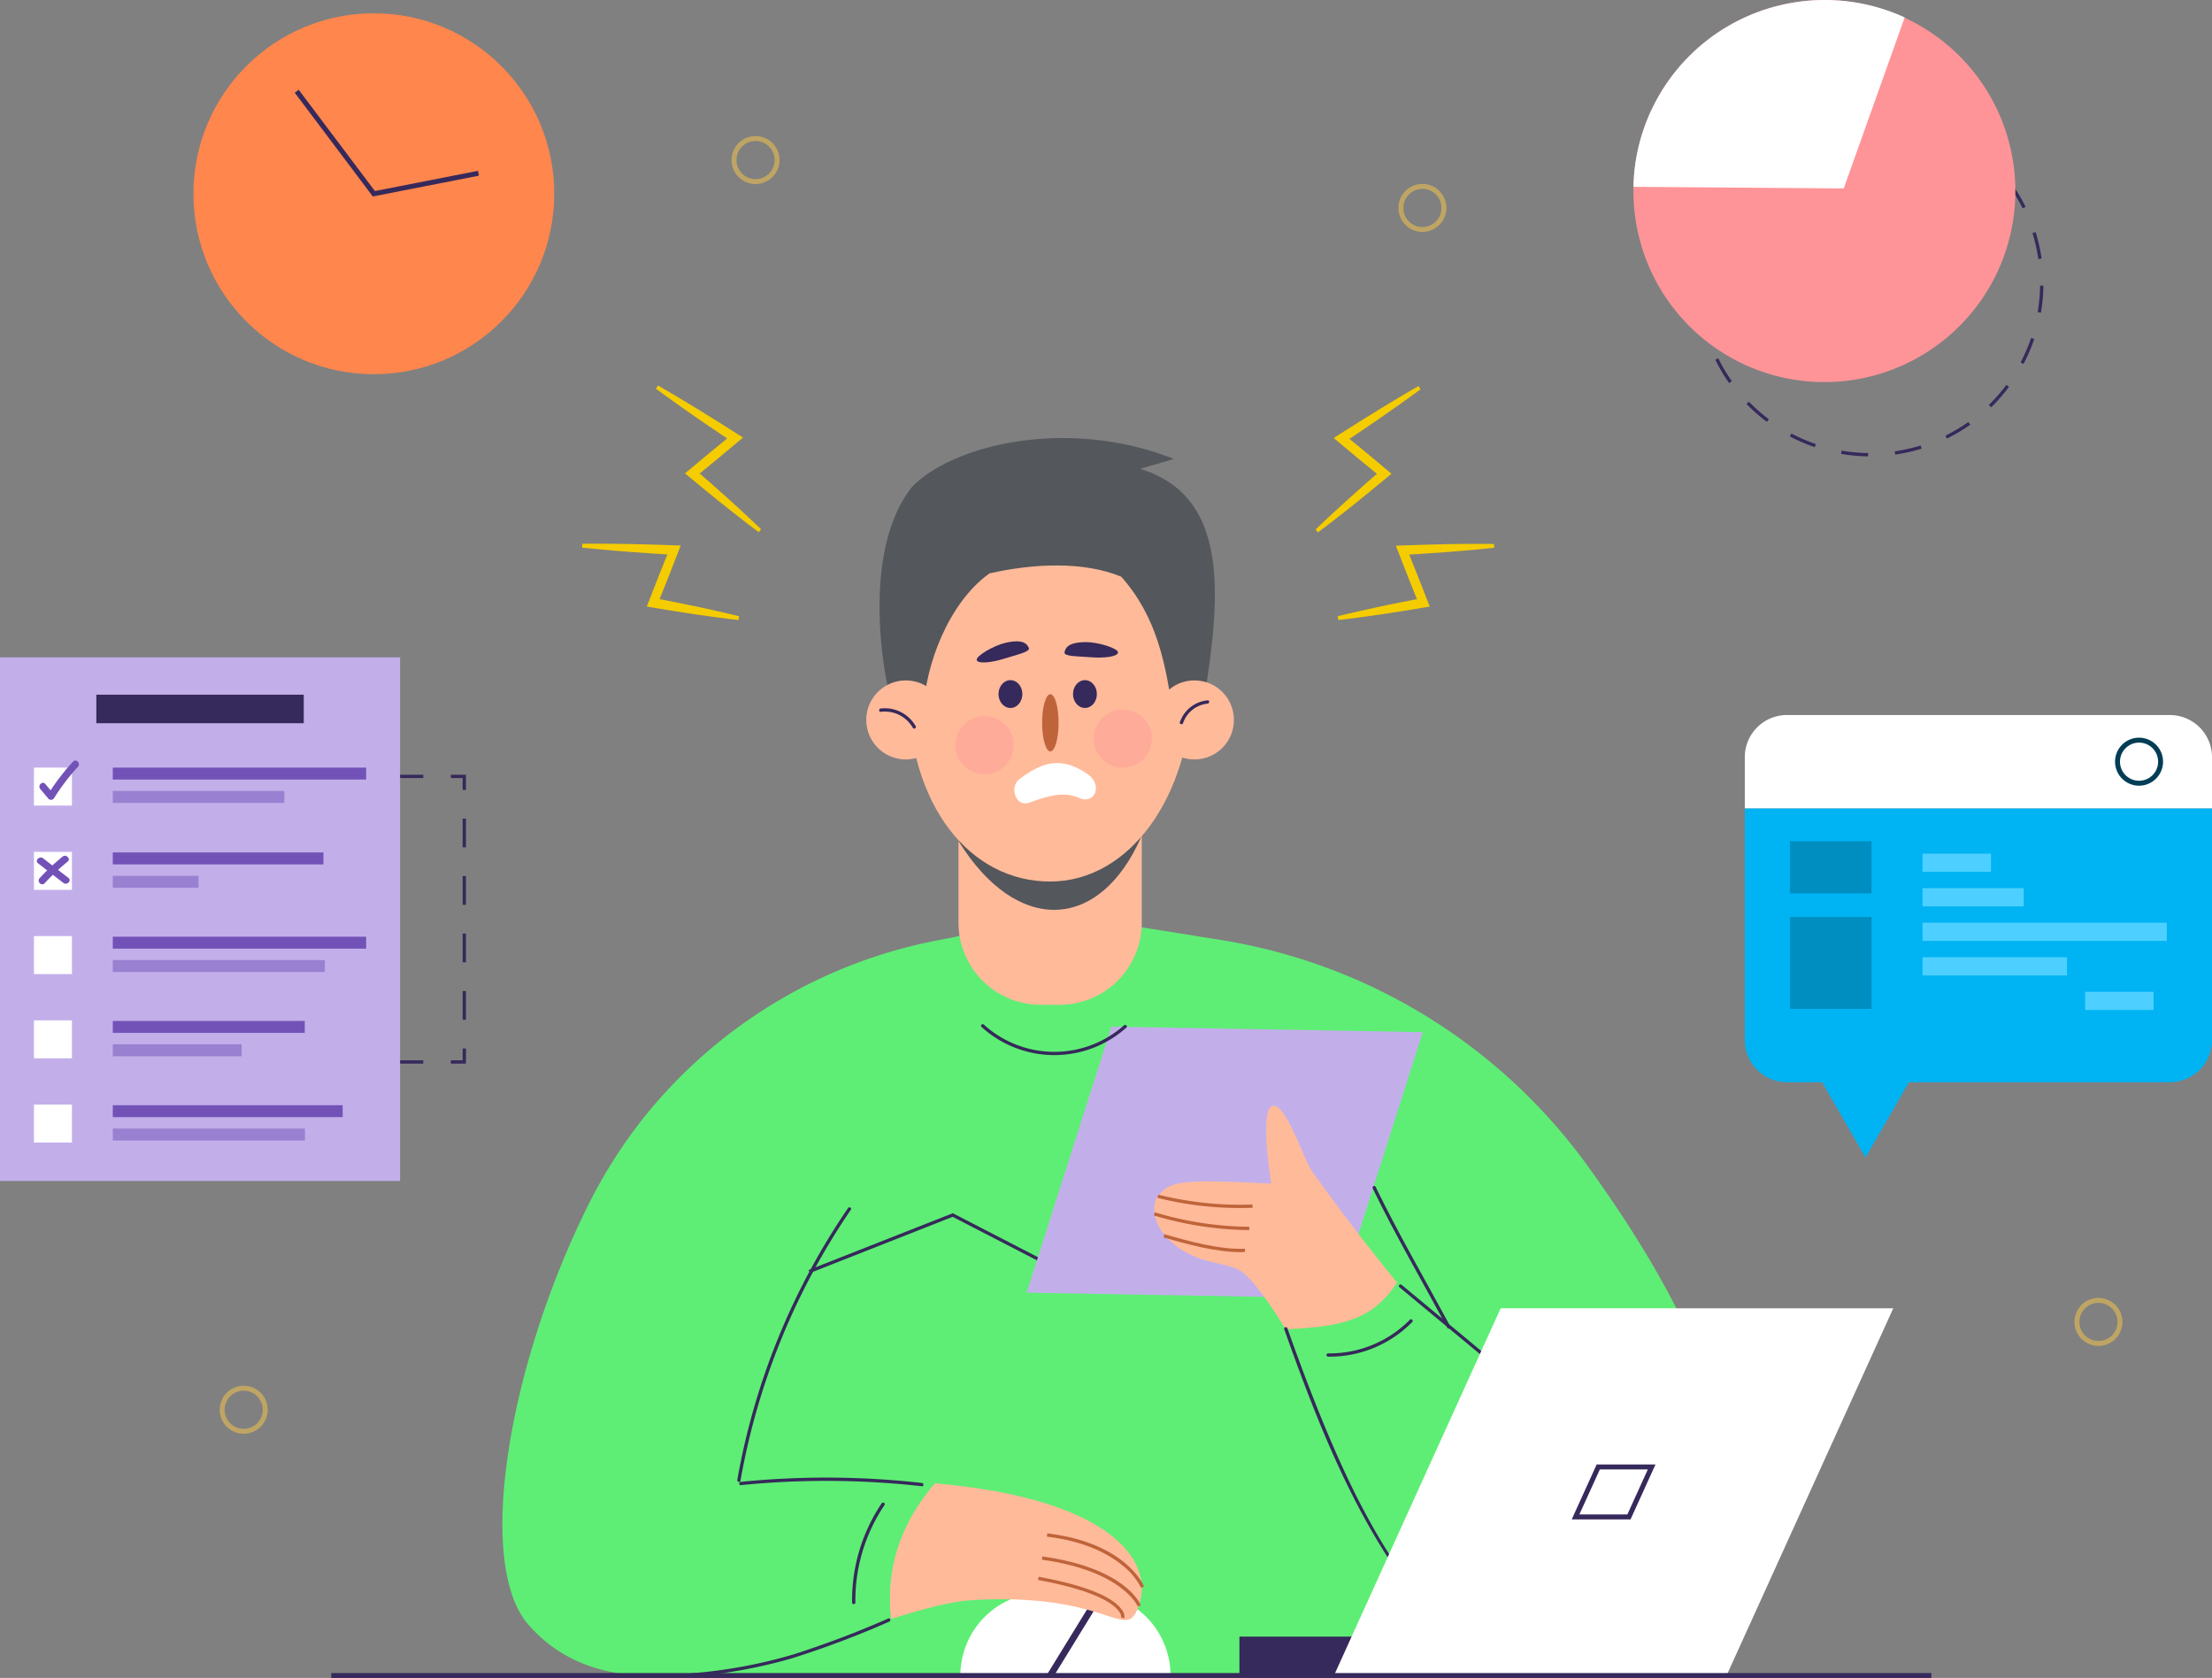<svg xmlns="http://www.w3.org/2000/svg" width="432.5" height="328.002" viewBox="0 0 432.5 328.002">
  <rect x="0" y="0" width="432.5" height="328.002" fill="#808080" stroke="none"/>
  <g id="Group_142" data-name="Group 142" transform="translate(-169.952 -390.996)">
    <g id="Group_119" data-name="Group 119" transform="translate(511.103 530.767)">
      <path id="Path_238" data-name="Path 238" d="M1555.863,1216.671l-10.608-18.373h21.215Z" transform="translate(-1532.26 -1130.186)" fill="#00b3f3"/>
      <g id="Group_116" data-name="Group 116" transform="translate(0 0)">
        <path id="Path_239" data-name="Path 239" d="M1494.79,1049.909a8.246,8.246,0,0,0,8.246,8.247h74.857a8.251,8.251,0,0,0,8.246-8.247v-45.295H1494.79Z" transform="translate(-1494.79 -986.376)" fill="#00b3f3"/>
        <path id="Path_240" data-name="Path 240" d="M1577.893,933.789h-74.857a8.242,8.242,0,0,0-8.246,8.247v9.991h91.349v-9.991A8.246,8.246,0,0,0,1577.893,933.789Z" transform="translate(-1494.79 -933.789)" fill="#fff"/>
      </g>
      <path id="Path_241" data-name="Path 241" d="M1780.62,960.364a4.692,4.692,0,1,1,4.693-4.692A4.7,4.7,0,0,1,1780.62,960.364Zm0-8.419a3.727,3.727,0,1,0,3.727,3.727A3.731,3.731,0,0,0,1780.62,951.945Z" transform="translate(-1703.534 -946.552)" fill="#013d55"/>
      <g id="Group_118" data-name="Group 118" transform="translate(8.842 24.675)">
        <g id="Group_117" data-name="Group 117" transform="translate(25.91 2.419)">
          <rect id="Rectangle_238" data-name="Rectangle 238" width="13.381" height="3.56" fill="#4dd0ff"/>
          <rect id="Rectangle_239" data-name="Rectangle 239" width="19.781" height="3.56" transform="translate(0 6.752)" fill="#4dd0ff"/>
          <rect id="Rectangle_240" data-name="Rectangle 240" width="47.761" height="3.56" transform="translate(0 13.504)" fill="#4dd0ff"/>
          <rect id="Rectangle_241" data-name="Rectangle 241" width="28.256" height="3.56" transform="translate(0 20.256)" fill="#4dd0ff"/>
          <rect id="Rectangle_242" data-name="Rectangle 242" width="13.381" height="3.56" transform="translate(31.796 27.008)" fill="#4dd0ff"/>
        </g>
        <rect id="Rectangle_243" data-name="Rectangle 243" width="15.933" height="10.182" fill="#008dc0"/>
        <rect id="Rectangle_244" data-name="Rectangle 244" width="15.933" height="17.952" transform="translate(0 14.806)" fill="#008dc0"/>
      </g>
    </g>
    <g id="Group_120" data-name="Group 120" transform="translate(207.772 393.595)">
      <circle id="Ellipse_11" data-name="Ellipse 11" cx="35.275" cy="35.275" r="35.275" transform="translate(0 0)" fill="#ff864d"/>
      <path id="Path_242" data-name="Path 242" d="M409.017,479.987l-15.259-20.281.771-.58,14.9,19.8,20.156-3.951.185.947Z" transform="translate(-373.947 -444.181)" fill="#36295b"/>
    </g>
    <g id="Group_121" data-name="Group 121" transform="translate(489.326 390.996)">
      <path id="Path_243" data-name="Path 243" d="M1492.283,542.474a33.745,33.745,0,0,1-5.286-.486l.109-.635a33.022,33.022,0,0,0,5.184.476Zm5.3-.349-.092-.637a33.475,33.475,0,0,0,5.079-1.141l.19.615A34.107,34.107,0,0,1,1497.579,542.125Zm-15.723-1.449a33.923,33.923,0,0,1-4.872-2.1l.3-.569a33.338,33.338,0,0,0,4.779,2.063ZM1507.689,539l-.284-.578a32.957,32.957,0,0,0,4.475-2.662l.372.526A33.672,33.672,0,0,1,1507.689,539Zm-35.189-3.266a34.073,34.073,0,0,1-3.99-3.5l.461-.449a33.412,33.412,0,0,0,3.914,3.435Zm43.832-2.846-.449-.461a33.491,33.491,0,0,0,3.433-3.916l.515.385A34.027,34.027,0,0,1,1516.332,532.89Zm-51.214-4.738a33.579,33.579,0,0,1-2.712-4.565l.578-.284a32.926,32.926,0,0,0,2.659,4.477Zm57.548-3.74-.569-.3a33.206,33.206,0,0,0,2.059-4.781l.61.208A33.959,33.959,0,0,1,1522.665,524.412Zm-62.217-5.759a34.124,34.124,0,0,1-1.16-5.178l.638-.092a33.461,33.461,0,0,0,1.137,5.081Zm65.625-4.257-.635-.109a33.116,33.116,0,0,0,.473-5.184l.644.008A33.816,33.816,0,0,1,1526.073,514.4Zm-66.486-6.209-.644-.009a33.816,33.816,0,0,1,.489-5.285l.635.11A33.056,33.056,0,0,0,1459.587,508.187Zm65.978-4.28a33.576,33.576,0,0,0-1.144-5.079l.615-.19a34.2,34.2,0,0,1,1.167,5.177Zm-64.208-5.945-.608-.209a34.039,34.039,0,0,1,2.106-4.87l.57.3A33.353,33.353,0,0,0,1461.356,497.962Zm61.137-3.97a33.073,33.073,0,0,0-2.666-4.474l.526-.372a33.736,33.736,0,0,1,2.717,4.561Zm-56.281-5.205-.516-.386a34.007,34.007,0,0,1,3.5-3.987l.449.461A33.326,33.326,0,0,0,1466.212,488.786Zm50.281-3.268a33.475,33.475,0,0,0-3.918-3.43l.385-.516a34.111,34.111,0,0,1,3.994,3.5Zm-42.837-3.97-.371-.526a33.648,33.648,0,0,1,4.567-2.708l.283.578A33.043,33.043,0,0,0,1473.656,481.548Zm34.516-2.238a33.28,33.28,0,0,0-4.783-2.056l.208-.61a34,34,0,0,1,4.875,2.1Zm-25.2-2.334-.188-.616a34.219,34.219,0,0,1,5.179-1.156l.091.638A33.534,33.534,0,0,0,1482.975,476.977Zm15.369-1a33.055,33.055,0,0,0-5.185-.468l.008-.644a33.648,33.648,0,0,1,5.285.478Z" transform="translate(-1446.397 -453.267)" fill="#36295b"/>
      <path id="Path_244" data-name="Path 244" d="M1422.735,400.45a37.474,37.474,0,0,0-7.918,9.937,36.994,36.994,0,0,0-4.588,17.128,37.34,37.34,0,1,0,12.506-27.065Z" transform="translate(-1410.221 -390.996)" fill="#ff9498"/>
      <path id="Path_245" data-name="Path 245" d="M1422.759,400.45a37.467,37.467,0,0,0-7.918,9.937,36.993,36.993,0,0,0-4.588,17.128l41.112.314L1463.28,394.4a37.524,37.524,0,0,0-40.521,6.045Z" transform="translate(-1410.245 -390.996)" fill="#fff"/>
    </g>
    <g id="Group_123" data-name="Group 123" transform="translate(283.768 466.348)">
      <path id="Path_247" data-name="Path 247" d="M611.978,803.729c1.5-.028,3-.012,4.5-.009s3,.028,4.5.051c3,.057,5.991.149,8.985.258l1.269.046-.488,1.249-2.016,5.161-2.06,5.142-.676-1.29q4.175.8,8.339,1.668c1.386.3,2.774.589,4.156.915s2.768.626,4.146.977l-.121.744c-1.411-.149-2.814-.345-4.219-.525s-2.807-.388-4.209-.587q-4.2-.627-8.393-1.336l-1.108-.186.433-1.1,2.021-5.159L629.1,804.6l.781,1.295c-2.991-.177-5.982-.371-8.97-.6-1.494-.121-2.989-.232-4.482-.378s-2.987-.267-4.479-.437Z" transform="translate(-611.946 -772.789)" fill="#f5cc00"/>
      <path id="Path_248" data-name="Path 248" d="M668.425,683.622c1.323.746,2.623,1.529,3.93,2.3s2.6,1.563,3.9,2.352q3.883,2.381,7.723,4.837l1.086.691-1.005.839-4.155,3.47-4.184,3.431.009-1.473q3.272,2.842,6.5,5.736c1.069.975,2.148,1.938,3.2,2.932s2.126,1.967,3.166,2.981l-.451.587c-1.162-.854-2.3-1.745-3.44-2.624s-2.27-1.779-3.4-2.673q-3.378-2.7-6.705-5.474l-.881-.731.89-.742,4.158-3.465,4.187-3.426.081,1.531q-3.793-2.535-7.551-5.128c-1.248-.872-2.5-1.737-3.737-2.63s-2.484-1.766-3.707-2.681Z" transform="translate(-653.601 -683.622)" fill="#f5cc00"/>
    </g>
    <g id="Group_124" data-name="Group 124" transform="translate(427.188 466.456)">
      <path id="Path_249" data-name="Path 249" d="M1216.256,804.614c-1.488.17-2.979.3-4.468.436s-2.981.257-4.471.377c-2.982.229-5.965.422-8.949.6l.779-1.292,2.06,5.127,2.016,5.146.432,1.1-1.106.185q-4.181.7-8.372,1.333c-1.4.2-2.8.412-4.2.585s-2.8.375-4.209.524l-.121-.742c1.375-.35,2.757-.655,4.136-.975s2.764-.612,4.146-.913q4.153-.874,8.319-1.664l-.674,1.287-2.055-5.129-2.011-5.148-.487-1.246,1.266-.046c2.987-.108,5.974-.2,8.964-.258,1.495-.022,2.99-.054,4.485-.051s2.991-.019,4.488.008Z" transform="translate(-1181.337 -772.996)" fill="#f5cc00"/>
      <path id="Path_250" data-name="Path 250" d="M1189.417,684.682c-1.22.912-2.462,1.788-3.7,2.674s-2.482,1.754-3.727,2.624q-3.745,2.595-7.533,5.115l.081-1.527,4.177,3.418,4.147,3.457.888.74-.879.729q-3.325,2.757-6.69,5.461c-1.129.891-2.25,1.795-3.394,2.666s-2.272,1.765-3.431,2.618l-.45-.586c1.037-1.012,2.1-1.986,3.158-2.974s2.129-1.952,3.2-2.925q3.22-2.894,6.489-5.722l.009,1.469-4.174-3.422-4.145-3.461-1-.837,1.083-.69q3.835-2.441,7.7-4.825c1.295-.787,2.584-1.581,3.891-2.346s2.6-1.552,3.921-2.3Z" transform="translate(-1168.909 -684.042)" fill="#f5cc00"/>
    </g>
    <g id="Group_131" data-name="Group 131" transform="translate(268.187 476.618)">
      <path id="Path_251" data-name="Path 251" d="M844.51,1238.349h-161.8l16.738-119.308,68.026-27.791c.509,0,10.274,1.552,21.92,3.431a109.982,109.982,0,0,1,71.58,43.994c17.047,23.536,33.115,53.007,24.843,72.436Z" transform="translate(-648.906 -996.554)" fill="#5eee75"/>
      <g id="Group_125" data-name="Group 125" transform="translate(89.54 225.564)">
        <path id="Rectangle_245" data-name="Rectangle 245" d="M16.22,0h8.655a16.22,16.22,0,0,1,16.22,16.22v0a0,0,0,0,1,0,0H0a0,0,0,0,1,0,0v0A16.22,16.22,0,0,1,16.22,0Z" transform="translate(0 0.132)" fill="#fff"/>
        <rect id="Rectangle_246" data-name="Rectangle 246" width="18.894" height="1.287" transform="matrix(0.524, -0.852, 0.852, 0.524, 16.972, 16.096)" fill="#36295b"/>
      </g>
      <g id="Group_126" data-name="Group 126" transform="translate(0 95.34)">
        <path id="Path_252" data-name="Path 252" d="M854.345,1517.01c-6.769,7.887-9.661,16.723-8.565,26.534,6.191-1.966,11.706-3.473,16.049-3.716,25.911-1.449,29.468,7.661,32.027,2.092C898.1,1532.678,889.225,1520.013,854.345,1517.01Z" transform="translate(-769.819 -1408.019)" fill="#ffba9a"/>
        <path id="Path_253" data-name="Path 253" d="M635.967,1202.741a237.306,237.306,0,0,0-36.989.126l12.446-41.522,39.591-67.595-14.446,2.843a97,97,0,0,0-58.131,35.468,98.341,98.341,0,0,0-10.361,16.565c-15.65,31.629-21.881,69.87-11.587,81.709,16.835,19.36,48.37,6.1,70.912-1.059C626.307,1219.464,629.2,1210.628,635.967,1202.741Z" transform="translate(-551.441 -1093.75)" fill="#5eee75"/>
        <path id="Path_254" data-name="Path 254" d="M694.11,1630.9a99.178,99.178,0,0,0,19.575-3.554,184.012,184.012,0,0,0,19.09-7.19c.376-.158.211-.781-.171-.621a188.083,188.083,0,0,1-18.626,7.051,98.2,98.2,0,0,1-19.868,3.669c-.41.036-.413.68,0,.644Z" transform="translate(-657.143 -1484.128)" fill="#36295b"/>
        <path id="Path_255" data-name="Path 255" d="M731.576,1514.139a167.593,167.593,0,0,1,35.4.215c.411.046.408-.6,0-.644a167.593,167.593,0,0,0-35.4-.215c-.409.041-.413.685,0,.644Z" transform="translate(-684.962 -1404.791)" fill="#36295b"/>
        <path id="Path_256" data-name="Path 256" d="M730.393,1360.96a135.487,135.487,0,0,1,21.583-52.977c.235-.343-.323-.665-.556-.325a135.929,135.929,0,0,0-21.648,53.131c-.071.405.549.579.621.171Z" transform="translate(-683.847 -1252.469)" fill="#36295b"/>
        <path id="Path_257" data-name="Path 257" d="M822.728,1531.784a33.929,33.929,0,0,0-5.783,19.39.322.322,0,0,0,.644,0,33.317,33.317,0,0,1,5.7-19.065c.232-.344-.326-.667-.556-.325Z" transform="translate(-748.575 -1418.88)" fill="#36295b"/>
        <path id="Path_258" data-name="Path 258" d="M975,1596.054l-.626-.15.313.075-.315-.067a1.743,1.743,0,0,0-.41-1.169c-.96-1.4-4.3-4.058-15.856-6.172l.116-.634c11.328,2.073,15.131,4.69,16.326,6.522A2.168,2.168,0,0,1,975,1596.054Z" transform="translate(-853.39 -1460.682)" fill="#bf643a"/>
        <path id="Path_259" data-name="Path 259" d="M979.814,1582.284c-.028-.069-2.956-6.94-18.736-9.134l.089-.638c16.2,2.253,19.129,9.239,19.246,9.535Z" transform="translate(-855.595 -1449.229)" fill="#bf643a"/>
        <path id="Path_260" data-name="Path 260" d="M983.261,1565.645a12.922,12.922,0,0,0-3.567-4.319c-2.486-2.076-7.079-4.747-14.843-5.677l.077-.639c15.248,1.825,18.785,10.041,18.929,10.39Z" transform="translate(-858.396 -1436.234)" fill="#bf643a"/>
      </g>
      <path id="Path_261" data-name="Path 261" d="M784.16,1314.949l-.236-.6,28.191-11.1,20.355,10.5,22.322-13.523,22.266,12.322-.312.563-21.939-12.141L832.5,1314.482l-20.416-10.531Z" transform="translate(-724.059 -1151.715)" fill="#36295b"/>
      <g id="Group_129" data-name="Group 129" transform="translate(102.504 115.059)">
        <g id="Group_127" data-name="Group 127">
          <path id="Path_262" data-name="Path 262" d="M1010.392,1223.405l-60.885-1.076,16.568-52,60.885,1.076Z" transform="translate(-949.507 -1170.327)" fill="#c2afea"/>
        </g>
        <path id="Path_263" data-name="Path 263" d="M1075.372,1279.567s-7.981-14.354-12.066-16.917c-3.21-2.015-9.936-1.095-15.011-7.205-2.322-2.795-2.188-6.127-1.178-7.4,2.305-2.908,4.039-3.414,22.166-2.466,0,0-2.616-15.961.679-15.211,2.6.593,5.723,10.546,7.267,12.737,8.131,11.533,16.719,21.871,16.719,21.871l2.731,19.547Z" transform="translate(-1021.468 -1214.888)" fill="#ffba9a"/>
        <path id="Path_264" data-name="Path 264" d="M1230.5,1414.11a24.968,24.968,0,0,1-5.018,7.617c-29.555,30.929-62.679,12.521-80.452-48.585,12.016-.464,17.6-2.154,22.185-9.345l34.034,26.135C1202.29,1389.928,1218.921,1404.12,1230.5,1414.11Z" transform="translate(-1094.681 -1313.978)" fill="#5eee75"/>
        <g id="Group_128" data-name="Group 128" transform="translate(50.338 50.395)">
          <path id="Path_265" data-name="Path 265" d="M1145.013,1398.873c5.917,16.665,12.453,33.545,22.607,48.15a82.515,82.515,0,0,0,9.084,11.02.322.322,0,0,0,.455-.455c-12.415-12.529-20.136-29.184-26.513-45.4-1.756-4.465-3.408-8.969-5.013-13.49-.137-.388-.76-.221-.621.171Z" transform="translate(-1144.993 -1390.126)" fill="#36295b"/>
          <path id="Path_266" data-name="Path 266" d="M1232.159,1366.569l24.1,20.01c.317.263.775-.19.455-.455l-24.1-20.01c-.316-.263-.774.19-.455.455Z" transform="translate(-1209.633 -1366.035)" fill="#36295b"/>
          <path id="Path_267" data-name="Path 267" d="M1177.51,1399.756a22.677,22.677,0,0,0,16.445-6.767c.291-.3-.164-.751-.455-.455a22.016,22.016,0,0,1-15.99,6.579.322.322,0,0,0,0,.644Z" transform="translate(-1168.906 -1385.639)" fill="#36295b"/>
        </g>
        <path id="Path_268" data-name="Path 268" d="M1065.1,1300.486a65.793,65.793,0,0,1-16.3-1.985l.16-.624a65.9,65.9,0,0,0,18.423,1.928l.02.644Q1066.247,1300.486,1065.1,1300.486Z" transform="translate(-1023.232 -1265.033)" fill="#bf643a"/>
        <path id="Path_269" data-name="Path 269" d="M1064.193,1314.737a66.656,66.656,0,0,1-18.109-2.86l.184-.617a65.33,65.33,0,0,0,18.474,2.829l.009.644Q1064.473,1314.737,1064.193,1314.737Z" transform="translate(-1021.215 -1274.969)" fill="#bf643a"/>
        <path id="Path_270" data-name="Path 270" d="M1068.4,1331.407c-4.893,0-10.686-1.648-14.988-2.873l.13-.632.046.013c4.543,1.292,10.768,3.058,15.739,2.826l.03.643Q1068.882,1331.407,1068.4,1331.407Z" transform="translate(-1026.653 -1287.327)" fill="#bf643a"/>
      </g>
      <path id="Path_271" data-name="Path 271" d="M914.916,1168.982a21.158,21.158,0,0,0,28.32.146c.31-.276-.146-.73-.455-.455a20.5,20.5,0,0,1-27.41-.147c-.306-.278-.762.176-.455.455Z" transform="translate(-821.244 -1053.867)" fill="#36295b"/>
      <path id="Path_272" data-name="Path 272" d="M1227.3,1318.647c-4.885-9.064-10.089-17.988-14.592-27.252-.181-.373-.736-.047-.556.325,4.5,9.265,9.707,18.188,14.592,27.253.2.365.752.04.556-.325Z" transform="translate(-1041.99 -1145.038)" fill="#36295b"/>
      <g id="Group_130" data-name="Group 130" transform="translate(71.142 0)">
        <path id="Path_273" data-name="Path 273" d="M933.569,1005v22.229a16.075,16.075,0,0,1-16.075,16.075h-3.7a16.07,16.07,0,0,1-16.068-16.075V1005Z" transform="translate(-879.697 -932.513)" fill="#ffba9a"/>
        <path id="Path_274" data-name="Path 274" d="M933.569,1005v5.24l-.064.122c-8.15,18.721-24.424,19.3-35.78.914V1005Z" transform="translate(-879.697 -932.513)" fill="#54575b"/>
        <path id="Path_275" data-name="Path 275" d="M914.9,825c-.419,21.841-12.459,38.14-27.829,38.14S859.278,848.767,859.242,825c-.025-16.676,12.459-30.194,27.829-30.194S915.22,808.322,914.9,825Z" transform="translate(-851.124 -776.441)" fill="#ffba9a"/>
        <path id="Path_276" data-name="Path 276" d="M841.4,779.9c-3.38-9.656-7.151-34.114,2.575-46.673,7.564-8.208,30.257-14,51.34-5.633l-6.6,1.931c18.991,5.794,15.218,28.217,11.91,48.926l-5.472-.966c-1.384-9.421-3.007-18.9-10.139-26.877-7.4-3.058-17.221-2.575-25.75-.644-8.044,5.745-12.553,18.025-12.875,26.555Z" transform="translate(-835.172 -723.503)" fill="#54575b"/>
        <circle id="Ellipse_12" data-name="Ellipse 12" cx="7.725" cy="7.725" r="7.725" transform="translate(0 47.38)" fill="#ffba9a"/>
        <circle id="Ellipse_13" data-name="Ellipse 13" cx="7.725" cy="7.725" r="7.725" transform="translate(56.436 47.38)" fill="#ffba9a"/>
        <path id="Path_277" data-name="Path 277" d="M844.626,932.141a6.94,6.94,0,0,0-6.837-3.445c-.406.048-.411.692,0,.644a6.322,6.322,0,0,1,6.281,3.126.322.322,0,0,0,.556-.325Z" transform="translate(-834.967 -875.822)" fill="#36295b"/>
        <path id="Path_278" data-name="Path 278" d="M1066.4,927.076a5.655,5.655,0,0,1,4.8-3.8c.408-.04.413-.684,0-.644a6.324,6.324,0,0,0-5.417,4.275c-.134.393.487.562.621.171Z" transform="translate(-1004.46 -871.353)" fill="#36295b"/>
        <ellipse id="Ellipse_14" data-name="Ellipse 14" cx="2.333" cy="2.721" rx="2.333" ry="2.721" transform="translate(25.856 47.33)" fill="#36295b"/>
        <ellipse id="Ellipse_15" data-name="Ellipse 15" cx="2.333" cy="2.721" rx="2.333" ry="2.721" transform="translate(40.423 47.33)" fill="#36295b"/>
        <path id="Path_279" data-name="Path 279" d="M921.754,879.127c.3.754-2.264,1.283-4.8,2.086s-5.205,1.064-5.389.267,3.377-2.843,5.585-3.352S921.162,877.635,921.754,879.127Z" transform="translate(-889.966 -838.087)" fill="#36295b"/>
        <path id="Path_280" data-name="Path 280" d="M978.233,880.448c-.122.8,2.495.741,5.15.952s5.311-.134,5.311-.952-3.93-2.01-6.2-2.01S978.475,878.861,978.233,880.448Z" transform="translate(-939.471 -838.542)" fill="#36295b"/>
        <ellipse id="Ellipse_16" data-name="Ellipse 16" cx="1.609" cy="5.593" rx="1.609" ry="5.593" transform="translate(34.386 50.075)" fill="#bf643a"/>
        <path id="Path_281" data-name="Path 281" d="M954.547,972.468c-4.876-3.394-8.564-2.758-13.393.93-2.015,1.539-.743,5.337,1.7,4.653q.326-.091.677-.22c3.981-1.467,6.633-1.933,9.451-.716a2.311,2.311,0,0,0,1.814.089C956.55,976.519,956.6,973.9,954.547,972.468Z" transform="translate(-911.201 -906.708)" fill="#fff"/>
        <circle id="Ellipse_17" data-name="Ellipse 17" cx="5.687" cy="5.687" r="5.687" transform="translate(42.576 56.071) rotate(-25.516)" fill="#ff9498" opacity="0.4"/>
        <circle id="Ellipse_18" data-name="Ellipse 18" cx="5.687" cy="5.687" r="5.687" transform="matrix(0.909, -0.417, 0.417, 0.909, 15.581, 57.24)" fill="#ff9498" opacity="0.4"/>
      </g>
    </g>
    <g id="Group_132" data-name="Group 132" transform="translate(212.91 417.591)">
      <path id="Path_282" data-name="Path 282" d="M1749.8,1385.647a4.693,4.693,0,1,1,4.692-4.693A4.7,4.7,0,0,1,1749.8,1385.647Zm0-8.419a3.727,3.727,0,1,0,3.726,3.727A3.731,3.731,0,0,0,1749.8,1377.228Z" transform="translate(-1382.459 -1149.147)" fill="#bfa564"/>
      <path id="Path_283" data-name="Path 283" d="M341.469,1452.315a4.692,4.692,0,1,1,4.693-4.693A4.7,4.7,0,0,1,341.469,1452.315Zm0-8.419a3.727,3.727,0,1,0,3.727,3.726A3.731,3.731,0,0,0,341.469,1443.9Z" transform="translate(-336.777 -1198.648)" fill="#bfa564"/>
      <path id="Path_284" data-name="Path 284" d="M730.122,503.662a4.692,4.692,0,1,1,4.693-4.693A4.7,4.7,0,0,1,730.122,503.662Zm0-8.419a3.727,3.727,0,1,0,3.727,3.727A3.731,3.731,0,0,0,730.122,495.243Z" transform="translate(-625.35 -494.277)" fill="#bfa564"/>
      <path id="Path_285" data-name="Path 285" d="M1236.469,540.01a4.692,4.692,0,1,1,4.693-4.692A4.7,4.7,0,0,1,1236.469,540.01Zm0-8.419a3.727,3.727,0,1,0,3.727,3.727A3.731,3.731,0,0,0,1236.469,531.591Z" transform="translate(-1001.311 -521.265)" fill="#bfa564"/>
    </g>
    <g id="Group_140" data-name="Group 140" transform="translate(169.952 519.495)">
      <g id="Group_133" data-name="Group 133" transform="translate(36.661 22.948)">
        <path id="Path_286" data-name="Path 286" d="M515.233,1189.878h-2.954v-.644h2.31v-2.31h.644Z" transform="translate(-460.79 -1133.416)" fill="#36295b"/>
        <path id="Path_287" data-name="Path 287" d="M382.488,1196.54h-5.393v-.644h5.393Zm-10.786,0h-5.393v-.644H371.7Zm-10.786,0h-5.393v-.644h5.393Zm-10.786,0h-5.393v-.644h5.393Z" transform="translate(-336.391 -1140.078)" fill="#36295b"/>
        <path id="Path_288" data-name="Path 288" d="M315.278,1189.878h-2.954v-2.954h.644v2.31h2.31Z" transform="translate(-312.324 -1133.416)" fill="#36295b"/>
        <path id="Path_289" data-name="Path 289" d="M312.968,1051.736h-.644v-5.617h.644Zm0-11.234h-.644v-5.617h.644Zm0-11.234h-.644v-5.617h.644Zm0-11.234h-.644v-5.617h.644Z" transform="translate(-312.324 -1003.846)" fill="#36295b"/>
        <path id="Path_290" data-name="Path 290" d="M312.968,982.085h-.644v-2.954h2.954v.644h-2.31Z" transform="translate(-312.324 -979.131)" fill="#36295b"/>
        <path id="Path_291" data-name="Path 291" d="M382.488,979.775h-5.393v-.644h5.393Zm-10.786,0h-5.393v-.644H371.7Zm-10.786,0h-5.393v-.644h5.393Zm-10.786,0h-5.393v-.644h5.393Z" transform="translate(-336.391 -979.131)" fill="#36295b"/>
        <path id="Path_292" data-name="Path 292" d="M515.233,982.085h-.644v-2.31h-2.31v-.644h2.954Z" transform="translate(-460.79 -979.131)" fill="#36295b"/>
        <path id="Path_293" data-name="Path 293" d="M521.894,1051.735h-.644v-5.617h.644Zm0-11.234h-.644v-5.617h.644Zm0-11.234h-.644v-5.617h.644Zm0-11.234h-.644v-5.617h.644Z" transform="translate(-467.451 -1003.844)" fill="#36295b"/>
      </g>
      <g id="Group_139" data-name="Group 139" transform="translate(0 0)">
        <rect id="Rectangle_247" data-name="Rectangle 247" width="78.224" height="102.358" fill="#c2afea"/>
        <rect id="Rectangle_248" data-name="Rectangle 248" width="40.557" height="5.579" transform="translate(18.834 7.296)" fill="#36295b"/>
        <g id="Group_138" data-name="Group 138" transform="translate(6.637 20.169)">
          <rect id="Rectangle_249" data-name="Rectangle 249" width="7.423" height="7.423" transform="translate(0 1.38)" fill="#fff"/>
          <rect id="Rectangle_250" data-name="Rectangle 250" width="7.423" height="7.423" transform="translate(0 17.849)" fill="#fff"/>
          <rect id="Rectangle_251" data-name="Rectangle 251" width="7.423" height="7.423" transform="translate(0 34.317)" fill="#fff"/>
          <rect id="Rectangle_252" data-name="Rectangle 252" width="7.423" height="7.423" transform="translate(0 50.786)" fill="#fff"/>
          <rect id="Rectangle_253" data-name="Rectangle 253" width="7.423" height="7.423" transform="translate(0 67.255)" fill="#fff"/>
          <rect id="Rectangle_254" data-name="Rectangle 254" width="49.534" height="2.333" transform="translate(15.416 1.38)" fill="#7252b7"/>
          <rect id="Rectangle_255" data-name="Rectangle 255" width="33.538" height="2.333" transform="translate(15.416 5.946)" fill="#7252b7" opacity="0.5"/>
          <rect id="Rectangle_256" data-name="Rectangle 256" width="41.195" height="2.333" transform="translate(15.416 17.966)" fill="#7252b7"/>
          <rect id="Rectangle_257" data-name="Rectangle 257" width="16.764" height="2.333" transform="translate(15.416 22.533)" fill="#7252b7" opacity="0.5"/>
          <rect id="Rectangle_258" data-name="Rectangle 258" width="49.534" height="2.333" transform="translate(15.416 34.435)" fill="#7252b7"/>
          <rect id="Rectangle_259" data-name="Rectangle 259" width="41.455" height="2.333" transform="translate(15.416 39.002)" fill="#7252b7" opacity="0.5"/>
          <rect id="Rectangle_260" data-name="Rectangle 260" width="37.538" height="2.333" transform="translate(15.416 50.904)" fill="#7252b7"/>
          <rect id="Rectangle_261" data-name="Rectangle 261" width="25.199" height="2.333" transform="translate(15.416 55.471)" fill="#7252b7" opacity="0.5"/>
          <rect id="Rectangle_262" data-name="Rectangle 262" width="44.949" height="2.333" transform="translate(15.416 67.373)" fill="#7252b7"/>
          <rect id="Rectangle_263" data-name="Rectangle 263" width="37.573" height="2.333" transform="translate(15.416 71.94)" fill="#7252b7" opacity="0.5"/>
          <g id="Group_134" data-name="Group 134" transform="translate(1.071)">
            <path id="Path_294" data-name="Path 294" d="M200.061,973.912l1.6,1.908a.7.7,0,0,0,1.093-.141,42.192,42.192,0,0,1,4.679-6.136c.6-.659-.377-1.645-.984-.984a44.2,44.2,0,0,0-4.9,6.418l1.093-.141-1.6-1.908c-.576-.687-1.556.3-.984.984Z" transform="translate(-199.888 -968.34)" fill="#7252b7"/>
          </g>
          <g id="Group_137" data-name="Group 137" transform="translate(0.558 18.615)">
            <g id="Group_135" data-name="Group 135" transform="translate(0 0.331)">
              <path id="Path_295" data-name="Path 295" d="M198.138,1043.061l4.953,3.834c.7.542,1.692-.437.984-.984l-4.953-3.834c-.7-.542-1.692.436-.984.984Z" transform="translate(-197.895 -1041.918)" fill="#7252b7"/>
            </g>
            <g id="Group_136" data-name="Group 136" transform="translate(0.362)">
              <path id="Path_296" data-name="Path 296" d="M200.477,1045.995a43.482,43.482,0,0,1,4.486-4.211c.7-.566-.295-1.545-.984-.984a43.459,43.459,0,0,0-4.486,4.211c-.607.657.374,1.644.984.984Z" transform="translate(-199.302 -1040.632)" fill="#7252b7"/>
            </g>
          </g>
        </g>
      </g>
    </g>
    <g id="Group_141" data-name="Group 141" transform="translate(412.289 646.741)">
      <rect id="Rectangle_264" data-name="Rectangle 264" width="41.201" height="7.601" transform="translate(0 64.173)" fill="#36295b"/>
      <path id="Path_297" data-name="Path 297" d="M1259.584,1455.948h-76.764l32.593-71.781h76.764Z" transform="translate(-1164.338 -1384.167)" fill="#fff"/>
      <path id="Path_298" data-name="Path 298" d="M1374.864,1513.44h-11.5l4.873-10.732h11.5Zm-10.006-.966h9.383l4-8.8h-9.383Z" transform="translate(-1298.388 -1472.183)" fill="#36295b"/>
    </g>
    <rect id="Rectangle_265" data-name="Rectangle 265" width="312.852" height="0.966" transform="translate(234.728 718.032)" fill="#36295b"/>
  </g>
</svg>
